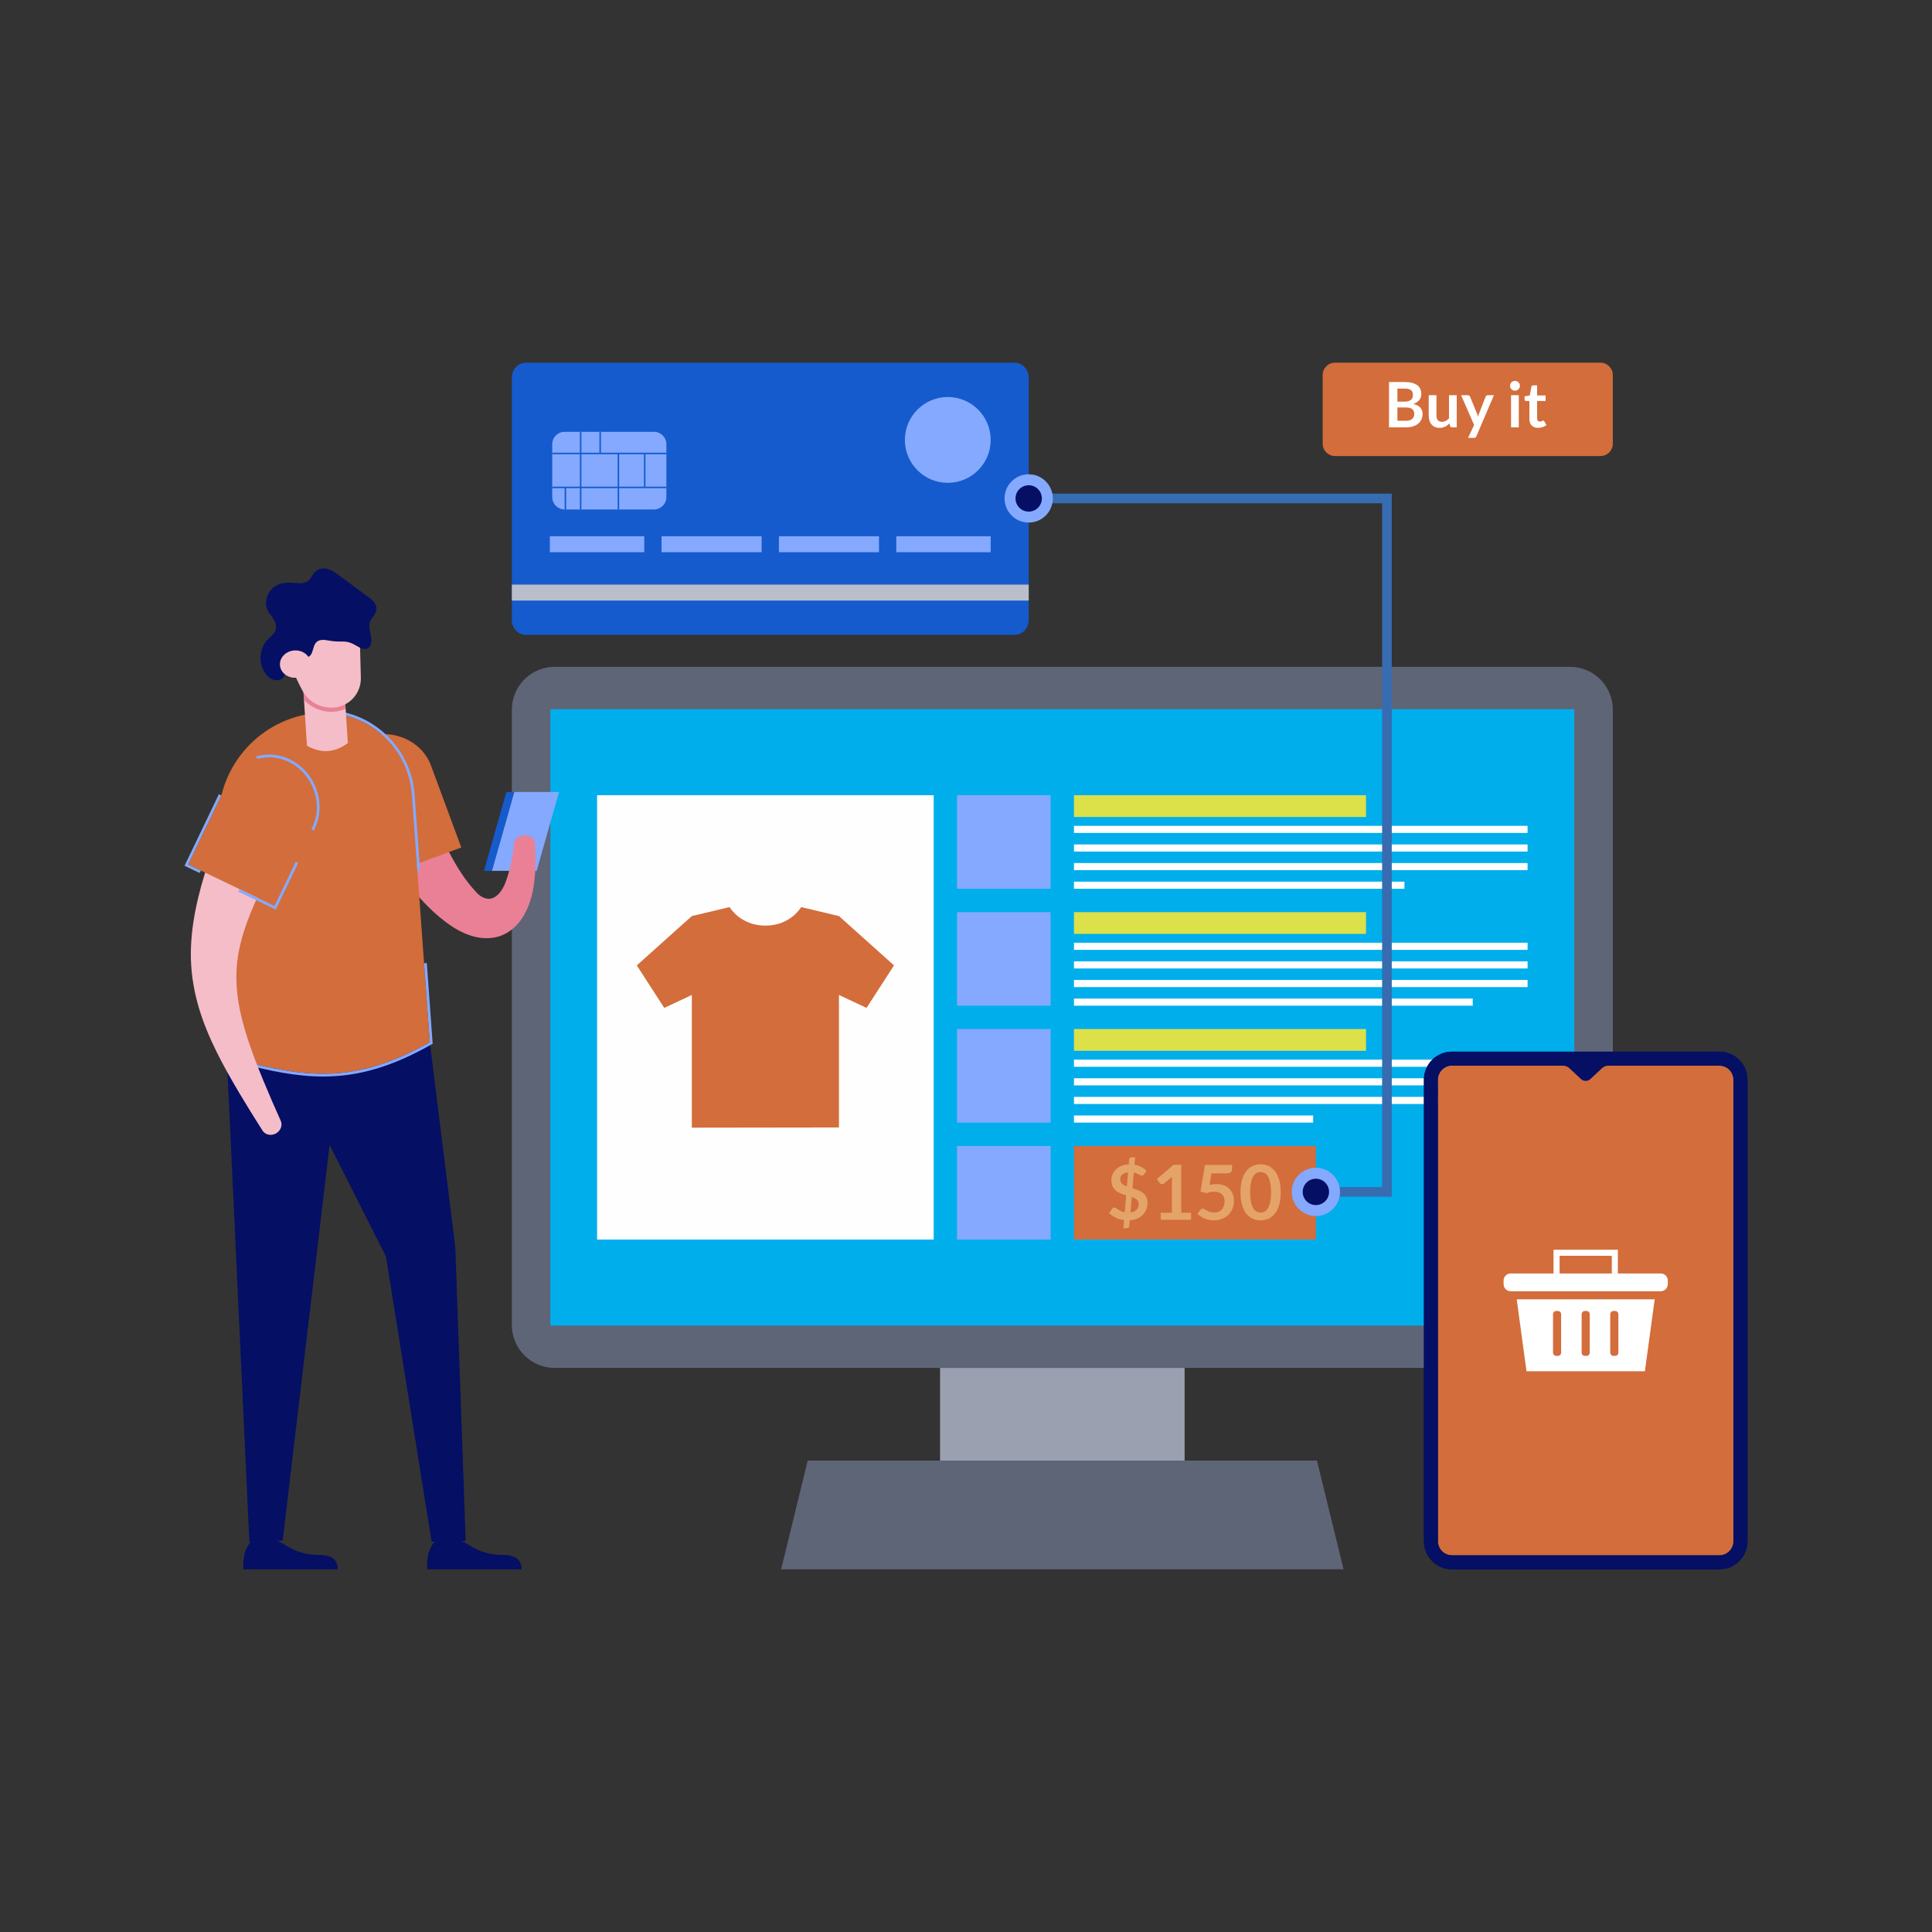<?xml version="1.0" encoding="UTF-8"?> <svg xmlns="http://www.w3.org/2000/svg" xmlns:xlink="http://www.w3.org/1999/xlink" xmlns:xodm="http://www.corel.com/coreldraw/odm/2003" xml:space="preserve" width="84.667mm" height="84.667mm" version="1.1" style="shape-rendering:geometricPrecision; text-rendering:geometricPrecision; image-rendering:optimizeQuality; fill-rule:evenodd; clip-rule:evenodd" viewBox="0 0 2637.21 2637.21"><rect x="0" y="0" width="2637.21" height="2637.21" fill="#333333" stroke="none"/> <defs> <style type="text/css"> .fil16 {fill:none} .fil5 {fill:#D36D3B} .fil4 {fill:#FEFEFE} .fil2 {fill:#00AEEC;fill-rule:nonzero} .fil0 {fill:#050F64;fill-rule:nonzero} .fil12 {fill:#155BCD;fill-rule:nonzero} .fil11 {fill:#376CB1;fill-rule:nonzero} .fil1 {fill:#5E6577;fill-rule:nonzero} .fil6 {fill:#84A9FF;fill-rule:nonzero} .fil3 {fill:#9AA0B0;fill-rule:nonzero} .fil13 {fill:#BABECA;fill-rule:nonzero} .fil9 {fill:#D36D3B;fill-rule:nonzero} .fil7 {fill:#DCE049;fill-rule:nonzero} .fil10 {fill:#E4A369;fill-rule:nonzero} .fil14 {fill:#EA8096;fill-rule:nonzero} .fil15 {fill:#F5BDC8;fill-rule:nonzero} .fil8 {fill:white;fill-rule:nonzero} </style> </defs> <g id="Layer_x0020_1">  <g id="_2726596401040"> <g id="_2256852692640"> <path class="fil0" d="M1450.11 1116.79c-116.75,0 -211.72,94.97 -211.72,211.72 0,116.73 94.97,211.72 211.72,211.72 116.75,0 211.72,-94.99 211.72,-211.72 0,-116.75 -94.97,-211.72 -211.72,-211.72zm0 443.21c-127.65,0 -231.51,-103.84 -231.51,-231.49 0,-127.66 103.85,-231.52 231.51,-231.52 127.65,0 231.51,103.86 231.51,231.52 0,127.65 -103.85,231.49 -231.51,231.49z"></path> <path class="fil1" d="M698.68 968.73l0 840c0,32.31 26.19,58.5 58.5,58.5l1385.85 0c32.31,0 58.5,-26.19 58.5,-58.5l0 -840c0,-32.32 -26.19,-58.51 -58.5,-58.51l-1385.85 0c-32.31,0 -58.5,26.19 -58.5,58.51z"></path> <polygon class="fil2" points="2148.95,968 2148.95,1809.46 751.27,1809.46 751.27,968 "></polygon> <polygon class="fil3" points="1617.02,1997.77 1283.21,1997.77 1283.21,1867.23 1617.02,1867.23 "></polygon> <polygon class="fil1" points="1833.98,2142.14 1066.25,2142.14 1102.55,1993.7 1797.67,1993.7 "></polygon> <polygon class="fil4" points="1274.5,1691.98 815.04,1691.98 815.04,1085.49 1274.5,1085.49 "></polygon> <path class="fil5" d="M1145.18 1250.45l-51.54 -12.26c0,0 -14.37,25.29 -48.87,25.29 -34.49,0 -48.86,-25.29 -48.86,-25.29l-51.55 12.26 -75.11 67.34 37.46 58.01 37.66 -17.66 0 181.13 200.82 -0.28 0 -180.85 37.66 17.66 37.47 -58.01 -75.12 -67.34z"></path> <polygon class="fil6" points="1434.09,1213.2 1306.38,1213.2 1306.38,1085.49 1434.09,1085.49 "></polygon> <polygon class="fil6" points="1434.09,1372.79 1306.38,1372.79 1306.38,1245.09 1434.09,1245.09 "></polygon> <polygon class="fil6" points="1434.09,1532.38 1306.38,1532.38 1306.38,1404.67 1434.09,1404.67 "></polygon> <polygon class="fil6" points="1434.09,1691.98 1306.38,1691.98 1306.38,1564.26 1434.09,1564.26 "></polygon> <polygon class="fil7" points="1864.64,1115.19 1465.97,1115.19 1465.97,1085.49 1864.64,1085.49 "></polygon> <polygon class="fil8" points="2085.18,1136.98 1465.97,1136.98 1465.97,1127.27 2085.18,1127.27 "></polygon> <polygon class="fil8" points="2085.18,1162.38 1465.97,1162.38 1465.97,1152.68 2085.18,1152.68 "></polygon> <polygon class="fil8" points="2085.18,1187.8 1465.97,1187.8 1465.97,1178.07 2085.18,1178.07 "></polygon> <polygon class="fil8" points="1917.06,1213.2 1465.97,1213.2 1465.97,1203.48 1917.06,1203.48 "></polygon> <polygon class="fil7" points="1864.64,1274.78 1465.97,1274.78 1465.97,1245.09 1864.64,1245.09 "></polygon> <polygon class="fil8" points="2085.18,1296.58 1465.97,1296.58 1465.97,1286.86 2085.18,1286.86 "></polygon> <polygon class="fil8" points="2085.18,1321.98 1465.97,1321.98 1465.97,1312.27 2085.18,1312.27 "></polygon> <polygon class="fil8" points="2085.18,1347.38 1465.97,1347.38 1465.97,1337.66 2085.18,1337.66 "></polygon> <polygon class="fil8" points="2010.32,1372.79 1465.97,1372.79 1465.97,1363.07 2010.32,1363.07 "></polygon> <polygon class="fil7" points="1864.64,1434.37 1465.97,1434.37 1465.97,1404.67 1864.64,1404.67 "></polygon> <polygon class="fil8" points="2085.18,1456.18 1465.97,1456.18 1465.97,1446.45 2085.18,1446.45 "></polygon> <polygon class="fil8" points="2085.18,1481.57 1465.97,1481.57 1465.97,1471.85 2085.18,1471.85 "></polygon> <polygon class="fil8" points="2085.18,1506.98 1465.97,1506.98 1465.97,1497.26 2085.18,1497.26 "></polygon> <polygon class="fil8" points="1792.49,1532.38 1465.97,1532.38 1465.97,1522.65 1792.49,1522.65 "></polygon> <polygon class="fil9" points="1796.19,1691.98 1465.97,1691.98 1465.97,1564.26 1796.19,1564.26 "></polygon> <path class="fil10" d="M1554.32 1643.5c0,-1.31 -0.22,-2.45 -0.7,-3.43 -0.46,-1 -1.12,-1.87 -1.96,-2.63 -0.85,-0.76 -1.84,-1.41 -2.99,-1.98 -1.13,-0.54 -2.38,-1.05 -3.73,-1.5l-1.77 21.04c3.67,-0.48 6.44,-1.71 8.33,-3.7 1.88,-2 2.82,-4.59 2.82,-7.81zm-25.18 -33.9c0,1.31 0.22,2.48 0.67,3.47 0.45,1.02 1.07,1.9 1.89,2.68 0.81,0.77 1.78,1.47 2.88,2.07 1.1,0.61 2.31,1.15 3.62,1.63l1.61 -19.18c-1.91,0.25 -3.51,0.65 -4.88,1.21 -1.34,0.58 -2.45,1.28 -3.31,2.11 -0.87,0.82 -1.5,1.75 -1.89,2.77 -0.4,1.02 -0.6,2.1 -0.6,3.24zm5.24 55.87c-4.05,-0.55 -7.83,-1.65 -11.38,-3.31 -3.54,-1.67 -6.54,-3.71 -9.04,-6.17l3.94 -5.87c0.35,-0.52 0.79,-0.94 1.37,-1.26 0.57,-0.34 1.16,-0.5 1.79,-0.5 0.76,0 1.57,0.27 2.42,0.81 0.87,0.54 1.85,1.16 2.96,1.9 1.1,0.71 2.36,1.44 3.78,2.17 1.41,0.73 3.1,1.26 5.03,1.61l1.96 -23.22c-2.45,-0.68 -4.88,-1.5 -7.28,-2.44 -2.41,-0.93 -4.57,-2.17 -6.47,-3.71 -1.92,-1.56 -3.48,-3.51 -4.64,-5.86 -1.17,-2.35 -1.77,-5.3 -1.77,-8.85 0,-2.63 0.52,-5.2 1.59,-7.72 1.05,-2.51 2.58,-4.75 4.58,-6.73 2,-1.97 4.47,-3.6 7.41,-4.88 2.93,-1.28 6.3,-1.92 10.1,-1.92l0.56 -6.6c0.07,-0.84 0.41,-1.58 1.04,-2.26 0.63,-0.66 1.42,-0.99 2.43,-0.99l4.71 0 -0.87 10.19c3.66,0.59 6.81,1.62 9.47,3.11 2.67,1.48 4.98,3.16 6.95,5.02l-3.11 4.72c-0.49,0.7 -0.97,1.21 -1.45,1.55 -0.47,0.36 -1.07,0.52 -1.76,0.52 -0.51,0 -1.13,-0.16 -1.84,-0.49 -0.7,-0.32 -1.51,-0.73 -2.42,-1.19 -0.93,-0.46 -1.94,-0.93 -3.04,-1.42 -1.11,-0.48 -2.33,-0.88 -3.68,-1.19l-1.82 21.47c2.49,0.76 4.95,1.6 7.39,2.51 2.44,0.92 4.63,2.1 6.58,3.56 1.95,1.44 3.54,3.25 4.74,5.4 1.21,2.16 1.81,4.86 1.81,8.12 0,3.21 -0.53,6.22 -1.59,9.04 -1.08,2.82 -2.64,5.3 -4.7,7.46 -2.05,2.17 -4.58,3.92 -7.58,5.27 -3.02,1.34 -6.45,2.16 -10.32,2.44l-0.63 7.61c-0.07,0.8 -0.41,1.53 -1.04,2.2 -0.61,0.67 -1.42,1.01 -2.42,1.01l-4.72 0 0.94 -11.08z"></path> <path class="fil10" d="M1584.42 1655.42l15.19 0 0 -43.68c0,-1.7 0.05,-3.48 0.16,-5.34l-10.78 9.02c-0.45,0.38 -0.91,0.63 -1.37,0.77 -0.48,0.14 -0.93,0.21 -1.38,0.21 -0.7,0 -1.33,-0.15 -1.89,-0.45 -0.57,-0.3 -0.99,-0.63 -1.27,-1.01l-4.03 -5.54 22.84 -19.44 10.52 0 0 65.44 13.47 0 0 9.59 -41.45 0 0 -9.59z"></path> <path class="fil10" d="M1681.83 1595.53c0,1.82 -0.57,3.31 -1.73,4.46 -1.15,1.13 -3.08,1.7 -5.77,1.7l-20.61 0 -2.71 15.64c3.4,-0.68 6.49,-1.04 9.28,-1.04 3.93,0 7.4,0.59 10.38,1.77 2.99,1.18 5.51,2.81 7.54,4.88 2.05,2.07 3.59,4.5 4.63,7.27 1.02,2.8 1.54,5.77 1.54,9 0,3.97 -0.68,7.6 -2.08,10.87 -1.4,3.28 -3.35,6.09 -5.83,8.42 -2.49,2.33 -5.43,4.14 -8.84,5.41 -3.4,1.27 -7.11,1.92 -11.12,1.92 -2.33,0 -4.57,-0.24 -6.68,-0.73 -2.11,-0.48 -4.08,-1.12 -5.93,-1.93 -1.85,-0.82 -3.56,-1.75 -5.13,-2.8 -1.57,-1.05 -2.99,-2.17 -4.22,-3.34l3.94 -5.45c0.83,-1.16 1.93,-1.75 3.3,-1.75 0.88,0 1.74,0.27 2.63,0.83 0.88,0.54 1.9,1.15 3.08,1.81 1.18,0.65 2.54,1.26 4.09,1.82 1.55,0.55 3.43,0.83 5.65,0.83 2.35,0 4.43,-0.38 6.22,-1.15 1.79,-0.76 3.29,-1.82 4.49,-3.18 1.19,-1.36 2.09,-2.99 2.69,-4.88 0.6,-1.88 0.91,-3.92 0.91,-6.14 0,-4.07 -1.19,-7.25 -3.56,-9.56 -2.37,-2.3 -5.85,-3.44 -10.44,-3.44 -3.63,0 -7.27,0.66 -10.93,1.98l-7.98 -2.28 6.2 -36.37 37 0 0 5.44z"></path> <path class="fil10" d="M1735 1627.55c0,-5.42 -0.41,-9.92 -1.19,-13.48 -0.8,-3.55 -1.86,-6.39 -3.2,-8.49 -1.33,-2.11 -2.86,-3.59 -4.58,-4.43 -1.73,-0.84 -3.52,-1.27 -5.39,-1.27 -1.83,0 -3.59,0.43 -5.3,1.27 -1.7,0.84 -3.22,2.32 -4.54,4.43 -1.32,2.11 -2.36,4.94 -3.14,8.49 -0.77,3.56 -1.16,8.06 -1.16,13.48 0,5.43 0.39,9.91 1.16,13.47 0.78,3.56 1.82,6.39 3.14,8.5 1.32,2.11 2.83,3.59 4.54,4.44 1.71,0.84 3.48,1.26 5.3,1.26 1.88,0 3.67,-0.42 5.39,-1.26 1.72,-0.85 3.25,-2.33 4.58,-4.44 1.33,-2.11 2.4,-4.94 3.2,-8.5 0.78,-3.56 1.19,-8.04 1.19,-13.47zm13.2 0c0,6.53 -0.69,12.19 -2.09,17.01 -1.4,4.82 -3.34,8.81 -5.8,11.96 -2.48,3.13 -5.4,5.48 -8.76,7.02 -3.38,1.53 -7.01,2.3 -10.92,2.3 -3.9,0 -7.51,-0.77 -10.85,-2.3 -3.34,-1.54 -6.23,-3.88 -8.67,-7.02 -2.45,-3.15 -4.37,-7.13 -5.76,-11.96 -1.38,-4.82 -2.07,-10.48 -2.07,-17.01 0,-6.57 0.7,-12.25 2.07,-17.05 1.39,-4.8 3.31,-8.78 5.76,-11.91 2.45,-3.14 5.34,-5.48 8.67,-7.02 3.34,-1.54 6.95,-2.31 10.85,-2.31 3.91,0 7.54,0.77 10.92,2.31 3.36,1.54 6.28,3.88 8.76,7.02 2.47,3.13 4.4,7.11 5.8,11.91 1.4,4.8 2.09,10.48 2.09,17.05z"></path> <polygon class="fil11" points="1899.79,1633.54 1796.19,1633.54 1796.19,1620.36 1886.6,1620.36 1886.6,686.96 1404.18,686.96 1404.18,673.78 1899.79,673.78 "></polygon> <path class="fil12" d="M1384.99 495.07l-667.1 0c-10.6,0 -19.2,9.14 -19.2,20.41l0 330.75c0,11.27 8.6,20.41 19.2,20.41l667.1 0c10.61,0 19.2,-9.14 19.2,-20.41l0 -330.75c0,-11.27 -8.59,-20.41 -19.2,-20.41z"></path> <path class="fil6" d="M1352.32 600.52c0,32.34 -26.23,58.56 -58.57,58.56 -32.35,0 -58.57,-26.22 -58.57,-58.56 0,-32.36 26.22,-58.58 58.57,-58.58 32.35,0 58.57,26.22 58.57,58.58z"></path> <polygon class="fil13" points="1404.19,819.77 698.69,819.77 698.69,797.99 1404.19,797.99 "></polygon> <polygon class="fil6" points="750.55,732 879.41,732 879.41,753.8 750.55,753.8 "></polygon> <polygon class="fil6" points="903.01,732 1039.64,732 1039.64,753.8 903.01,753.8 "></polygon> <polygon class="fil6" points="1063.23,732 1199.86,732 1199.86,753.8 1063.23,753.8 "></polygon> <polygon class="fil6" points="1352.32,732 1352.32,753.8 1223.46,753.8 1223.46,732 "></polygon> <path class="fil6" d="M892.77 695.43l-122.15 0c-9.25,0 -16.81,-7.57 -16.81,-16.82l0 -72.34c0,-9.25 7.56,-16.82 16.81,-16.82l122.15 0c9.25,0 16.81,7.57 16.81,16.82l0 72.34c0,9.25 -7.56,16.82 -16.81,16.82z"></path> <polygon class="fil12" points="909.58,666.33 753.8,666.33 753.8,664.29 909.58,664.29 "></polygon> <polygon class="fil12" points="909.58,620 753.8,620 753.8,617.96 909.58,617.96 "></polygon> <polygon class="fil12" points="845.16,695.43 843.12,695.43 843.12,618.98 845.16,618.98 "></polygon> <polygon class="fil12" points="881.07,665.31 879.02,665.31 879.02,618.98 881.07,618.98 "></polygon> <polygon class="fil12" points="793.62,695.43 791.57,695.43 791.57,589.45 793.62,589.45 "></polygon> <polygon class="fil12" points="820.27,618.98 818.23,618.98 818.23,589.45 820.27,589.45 "></polygon> <polygon class="fil12" points="772.77,695.43 770.73,695.43 770.73,665.31 772.77,665.31 "></polygon> <path class="fil6" d="M1437.13 680.38c0,18.18 -14.75,32.94 -32.95,32.94 -18.19,0 -32.95,-14.76 -32.95,-32.94 0,-18.21 14.76,-32.97 32.95,-32.97 18.2,0 32.95,14.76 32.95,32.97z"></path> <path class="fil0" d="M1422.17 680.38c0,9.92 -8.05,17.98 -17.99,17.98 -9.93,0 -17.98,-8.06 -17.98,-17.98 0,-9.94 8.05,-18 17.98,-18 9.94,0 17.99,8.06 17.99,18z"></path> <path class="fil6" d="M1829.15 1626.96c0,18.19 -14.76,32.94 -32.95,32.94 -18.2,0 -32.96,-14.75 -32.96,-32.94 0,-18.21 14.76,-32.96 32.96,-32.96 18.19,0 32.95,14.75 32.95,32.96z"></path> <path class="fil0" d="M1814.18 1626.96c0,9.93 -8.05,17.98 -17.98,17.98 -9.93,0 -17.99,-8.04 -17.99,-17.98 0,-9.93 8.06,-17.99 17.99,-17.99 9.94,0 17.98,8.06 17.98,17.99z"></path> <path class="fil9" d="M2184.72 622.51l-362.44 0c-9.25,0 -16.82,-7.57 -16.82,-16.82l0 -93.8c0,-9.25 7.57,-16.82 16.82,-16.82l362.44 0c9.24,0 16.81,7.57 16.81,16.82l0 93.8c0,9.25 -7.57,16.82 -16.81,16.82z"></path> <path class="fil8" d="M1907.5 556.23l0 18.13 11.68 0c2.14,0 3.93,-0.25 5.37,-0.77 1.45,-0.5 2.61,-1.19 3.48,-2.05 0.87,-0.85 1.48,-1.85 1.88,-2.99 0.38,-1.14 0.58,-2.36 0.58,-3.63 0,-1.34 -0.21,-2.55 -0.64,-3.62 -0.42,-1.06 -1.09,-1.99 -2,-2.74 -0.91,-0.74 -2.09,-1.33 -3.51,-1.73 -1.43,-0.41 -3.15,-0.6 -5.18,-0.6l-11.64 0zm0 -7.96l9.2 0c3.91,0 6.88,-0.7 8.9,-2.13 2.03,-1.43 3.04,-3.7 3.04,-6.8 0,-3.23 -0.91,-5.52 -2.73,-6.9 -1.84,-1.35 -4.68,-2.04 -8.56,-2.04l-9.85 0 0 17.86zm-11.5 35.08l0 -61.85 21.35 0c4.05,0 7.51,0.38 10.36,1.15 2.87,0.77 5.23,1.88 7.06,3.3 1.84,1.43 3.18,3.15 4.04,5.18 0.85,2.02 1.29,4.31 1.29,6.84 0,1.45 -0.21,2.85 -0.64,4.17 -0.42,1.32 -1.1,2.57 -1.99,3.72 -0.9,1.15 -2.03,2.2 -3.42,3.14 -1.39,0.95 -3.02,1.75 -4.95,2.39 8.5,1.92 12.75,6.5 12.75,13.77 0,2.63 -0.5,5.05 -1.5,7.27 -1,2.23 -2.45,4.14 -4.36,5.74 -1.92,1.62 -4.26,2.88 -7.06,3.8 -2.78,0.91 -5.98,1.36 -9.57,1.36l-23.36 0z"></path> <path class="fil8" d="M1960.79 539.47l0 27.89c0,2.68 0.62,4.75 1.86,6.22 1.24,1.48 3.1,2.2 5.58,2.2 1.82,0 3.53,-0.41 5.13,-1.21 1.59,-0.82 3.11,-1.94 4.54,-3.35l0 -31.74 10.57 0 0 43.88 -6.46 0c-1.37,0 -2.27,-0.64 -2.69,-1.92l-0.73 -3.5c-0.91,0.91 -1.87,1.74 -2.83,2.5 -0.97,0.76 -2,1.4 -3.1,1.93 -1.09,0.52 -2.28,0.94 -3.54,1.23 -1.27,0.3 -2.64,0.45 -4.09,0.45 -2.4,0 -4.51,-0.41 -6.35,-1.22 -1.83,-0.81 -3.39,-1.96 -4.63,-3.44 -1.26,-1.47 -2.2,-3.24 -2.85,-5.29 -0.64,-2.03 -0.97,-4.27 -0.97,-6.72l0 -27.89 10.57 0z"></path> <path class="fil8" d="M2015.32 595.41c-0.31,0.74 -0.72,1.31 -1.22,1.69 -0.49,0.39 -1.26,0.59 -2.28,0.59l-7.86 0 8.21 -17.59 -17.75 -40.62 9.24 0c0.85,0 1.51,0.19 1.97,0.59 0.45,0.41 0.79,0.88 1.02,1.38l9.36 22.76c0.32,0.74 0.59,1.51 0.82,2.31 0.22,0.79 0.44,1.59 0.6,2.39 0.22,-0.83 0.48,-1.62 0.74,-2.39 0.28,-0.77 0.56,-1.56 0.89,-2.36l8.81 -22.71c0.22,-0.56 0.6,-1.04 1.13,-1.4 0.52,-0.38 1.1,-0.56 1.76,-0.56l8.47 0 -23.91 55.95z"></path> <path class="fil8" d="M2073.16 539.47l0 43.88 -10.57 0 0 -43.88 10.57 0zm1.58 -12.79c0,0.91 -0.19,1.76 -0.56,2.56 -0.37,0.8 -0.88,1.5 -1.47,2.11 -0.62,0.6 -1.33,1.07 -2.16,1.42 -0.83,0.37 -1.72,0.53 -2.66,0.53 -0.91,0 -1.77,-0.16 -2.58,-0.53 -0.81,-0.35 -1.53,-0.82 -2.11,-1.42 -0.61,-0.61 -1.08,-1.31 -1.45,-2.11 -0.35,-0.8 -0.53,-1.65 -0.53,-2.56 0,-0.94 0.18,-1.83 0.53,-2.65 0.36,-0.83 0.84,-1.54 1.45,-2.15 0.59,-0.59 1.3,-1.06 2.11,-1.42 0.82,-0.36 1.67,-0.54 2.58,-0.54 0.94,0 1.83,0.18 2.66,0.54 0.83,0.36 1.54,0.84 2.16,1.42 0.6,0.61 1.1,1.32 1.47,2.15 0.36,0.82 0.56,1.7 0.56,2.65z"></path> <path class="fil8" d="M2099.5 584.03c-3.8,0 -6.72,-1.08 -8.78,-3.22 -2.05,-2.16 -3.08,-5.13 -3.08,-8.92l0 -24.52 -4.44 0c-0.57,0 -1.07,-0.18 -1.47,-0.54 -0.42,-0.38 -0.63,-0.93 -0.63,-1.67l0 -4.2 7.06 -1.16 2.23 -11.96c0.11,-0.58 0.38,-1.02 0.78,-1.33 0.42,-0.31 0.93,-0.48 1.57,-0.48l5.46 0 0 13.82 11.55 0 0 7.52 -11.55 0 0 23.78c0,1.38 0.35,2.44 1.04,3.21 0.67,0.77 1.58,1.16 2.73,1.16 0.66,0 1.21,-0.08 1.64,-0.24 0.45,-0.16 0.83,-0.32 1.16,-0.49 0.33,-0.17 0.62,-0.33 0.88,-0.49 0.27,-0.16 0.52,-0.24 0.77,-0.24 0.32,0 0.57,0.08 0.77,0.24 0.19,0.16 0.42,0.39 0.64,0.69l3.17 5.13c-1.54,1.29 -3.31,2.26 -5.32,2.92 -1.99,0.66 -4.06,0.98 -6.19,0.98z"></path> <path class="fil0" d="M2366.2 2103.91c0,10.54 -8.58,19.12 -19.11,19.12l-365.16 0c-10.54,0 -19.12,-8.58 -19.12,-19.12l0 -630.15c0,-10.53 8.58,-19.11 19.12,-19.11l365.16 0c10.53,0 19.11,8.58 19.11,19.11l0 630.15zm-19.11 -668.38l-365.16 0c-21.12,0 -38.24,17.11 -38.24,38.23l0 630.15c0,21.12 17.13,38.23 38.24,38.23l365.16 0c21.11,0 38.24,-17.11 38.24,-38.23l0 -630.15c0,-21.12 -17.13,-38.23 -38.24,-38.23z"></path> <path class="fil9" d="M1981.92 2123.03c-10.54,0 -19.13,-8.58 -19.13,-19.12l0 -630.15c0,-10.53 8.59,-19.11 19.13,-19.11l365.16 0c10.53,0 19.11,8.58 19.11,19.11l0 630.15c0,10.54 -8.58,19.12 -19.11,19.12l-365.16 0z"></path> <path class="fil0" d="M2366.2 2103.91c0,10.55 -8.56,19.12 -19.11,19.12l-365.16 0c-10.57,0 -19.12,-8.57 -19.12,-19.12l0 -630.15c0,-10.55 8.55,-19.11 19.12,-19.11l151.57 0c3.24,0 6.34,1.23 8.72,3.43l15.75 14.76c3.67,3.43 9.38,3.43 13.06,0l15.76 -14.76c2.36,-2.2 5.47,-3.43 8.7,-3.43l151.6 0c10.55,0 19.11,8.56 19.11,19.11l0 630.15zm-19.11 -668.38l-365.16 0c-21.12,0 -38.24,17.11 -38.24,38.23l0 630.15c0,21.12 17.13,38.23 38.24,38.23l365.16 0c21.11,0 38.24,-17.11 38.24,-38.23l0 -630.15c0,-21.12 -17.13,-38.23 -38.24,-38.23z"></path> <path class="fil8" d="M2119.9 1793.9c0,-2.44 2,-4.43 4.44,-4.43l2.21 0c2.45,0 4.43,1.99 4.43,4.43l0 52.45c0,2.44 -1.98,4.44 -4.43,4.44l-2.21 0c-2.44,0 -4.44,-2 -4.44,-4.44l0 -52.45zm39.06 0c0,-2.44 1.99,-4.43 4.43,-4.43l2.21 0c2.45,0 4.44,1.99 4.44,4.43l0 52.45c0,2.44 -1.99,4.44 -4.44,4.44l-2.21 0c-2.44,0 -4.43,-2 -4.43,-4.44l0 -52.45zm39.06 0c0,-2.44 2,-4.43 4.44,-4.43l2.22 0c2.45,0 4.43,1.99 4.43,4.43l0 52.45c0,2.44 -1.98,4.44 -4.43,4.44l-2.22 0c-2.44,0 -4.44,-2 -4.44,-4.44l0 -52.45zm-127.04 -20.27l-0.64 0 13.37 98.14 161.58 0 13.39 -98.14 -0.66 0 -187.03 0z"></path> <path class="fil8" d="M2266.88 1738.28l-204.76 0c-5.35,0 -9.71,4.34 -9.71,9.69l0 4.88c0,5.35 4.36,9.7 9.71,9.7l204.76 0c5.36,0 9.7,-4.34 9.7,-9.7l0 -4.88c0,-5.35 -4.35,-9.69 -9.7,-9.69z"></path> <polygon class="fil8" points="2128.86,1714.17 2200.15,1714.17 2200.15,1738.28 2208.39,1738.28 2208.39,1714.17 2208.39,1705.92 2200.15,1705.92 2128.86,1705.92 2120.61,1705.92 2120.61,1714.17 2120.61,1738.28 2128.86,1738.28 "></polygon> <g> <path class="fil0" d="M583.18 2142.14l128.82 0c-0.1,-4.41 -0.96,-8.64 -3.63,-12.05 -3.05,-3.95 -8.01,-6.03 -12.91,-6.88 -4.92,-0.85 -9.97,-0.62 -14.95,-0.87 -12.22,-0.59 -24.29,-4.11 -34.95,-10.13 -5.57,-3.11 -10.77,-6.96 -16.78,-9.13l-35.11 0.9c-4.8,5.18 -7.9,11.98 -9.38,18.93 -1.36,6.31 -1.5,12.8 -1.11,19.24z"></path> <path class="fil0" d="M332.35 2142.14l128.82 0c-0.1,-4.41 -0.96,-8.64 -3.62,-12.05 -3.05,-3.95 -8.01,-6.03 -12.91,-6.88 -4.92,-0.85 -9.97,-0.62 -14.95,-0.87 -12.22,-0.59 -24.29,-4.11 -34.95,-10.13 -5.56,-3.11 -10.77,-6.96 -16.78,-9.13l-35.11 0.9c-4.8,5.18 -7.9,11.98 -9.38,18.93 -1.35,6.31 -1.51,12.8 -1.11,19.24z"></path> <path class="fil0" d="M635.64 2103.36l-13.99 -396.99c0,0 -0.48,-7.1 -0.66,-8.18l-34.32 -275.54c-2.34,-34.56 -277.06,20.27 -277.06,20.27l30.78 661.6 45.43 -1.44 64.08 -540.27 76.97 152.4 62.28 389.3 46.49 -1.16z"></path> <polygon class="fil12" points="702.07,1081.14 671.55,1188.68 660.66,1188.68 691.17,1081.14 "></polygon> <polygon class="fil6" points="763.11,1081.14 732.59,1188.68 671.55,1188.68 702.06,1081.14 "></polygon> <path class="fil14" d="M716.27 1140.19c-7.49,0.03 -13.7,4.23 -14.25,9.59 -1.87,15.83 -4.55,31.48 -8.96,45.8 -1.1,3.56 -2.31,7.03 -3.62,10.36 -0.33,0.92 -0.61,1.48 -0.91,2.11l-0.88 1.87c-0.59,1.16 -1.16,2.16 -1.76,3.21 -2.45,4.06 -5.24,7.67 -8.75,10.24 -3.44,2.57 -7.75,3.92 -11.96,3.36 -4.2,-0.56 -8,-2.59 -11.04,-5.01 -1.54,-1.21 -2.91,-2.54 -4.15,-3.88 -0.62,-0.66 -1.2,-1.3 -1.79,-2.04l-0.86 -1.05 -1.59 -1.77c-4.41,-4.85 -8.71,-10.39 -12.81,-16.27 -4.1,-5.88 -8.01,-12.08 -11.76,-18.52 -3.73,-6.46 -7.29,-13.13 -10.71,-19.9 -6.79,-13.68 -13.03,-27.81 -18.73,-42.31 -11.45,-28.96 -21.04,-59.05 -29.35,-89.61 -2.9,-9.59 -10.97,-16.44 -21.67,-19.9 -10.67,-3.49 -24.05,-3.54 -37.37,0.97l0 0c-13.32,4.49 -23.85,12.73 -29.97,22.48 -6.1,9.72 -7.69,20.99 -3.28,31.02 14.83,31.22 31.02,61.95 49.48,91.81 9.21,14.91 19.08,29.58 29.76,43.92 10.76,14.29 22.29,28.27 35.64,41.5 6.68,6.62 13.81,13.03 21.76,19.09l3.06 2.31 3.94 2.82c2.61,1.9 5.44,3.54 8.15,5.26 1.35,0.9 2.8,1.56 4.2,2.35 1.41,0.74 2.78,1.57 4.22,2.21 2.89,1.28 5.73,2.67 8.66,3.67 2.9,1.12 5.87,1.94 8.81,2.74 2.98,0.64 5.94,1.31 8.93,1.59 5.96,0.67 11.97,0.59 17.81,-0.46 11.76,-1.97 22.43,-8.29 30.47,-16.75 8.13,-8.46 13.76,-19.16 17.72,-30.19 0.93,-2.77 1.81,-5.62 2.61,-8.34l1.02 -4.03c0.33,-1.33 0.68,-2.72 0.85,-3.79 0.92,-4.62 1.62,-9.19 2.16,-13.7 2.15,-18.03 1.92,-35.41 0.91,-52.51 -0.34,-5.8 -6.52,-10.29 -13.99,-10.24l0 0z"></path> <path class="fil9" d="M507.1 1202.17l-41.41 -111.9c-12.52,-33.86 2.06,-71.55 35.91,-84.07l0 0c33.85,-12.52 74.15,4.85 86.68,38.71l41.4 111.91 -122.58 45.35z"></path> <path class="fil9" d="M423.77 974.22l0 0c69.82,-10.62 133.8,40.76 138.49,111.23l24.41 337.19c-108.73,61.37 -176.25,46.58 -277.06,20.27l-11.4 -317.16c-2.7,-75.06 51.3,-140.22 125.56,-151.54z"></path> <path class="fil6" d="M442.1 972.83c62.33,0 115.86,48.35 120.15,112.59l7.47 103.26 3.75 0 -7.48 -103.48c-4.34,-65.12 -58.75,-116.11 -123.89,-116.11 -6.27,0 -12.64,0.46 -18.9,1.41 -0.45,0.07 -0.88,0.16 -1.34,0.21l-0.28 3.87c0.71,-0.12 1.45,-0.23 2.17,-0.36 6.18,-0.93 12.3,-1.39 18.35,-1.39zm140.51 341.76l-3.75 0.28 7.81 107.77c-103.02,58.15 -169.03,47.95 -261.45,24.29l0.13 3.92c43.49,11.08 78.86,18.6 115.75,18.6 48.62,0 94.09,-13.44 147.41,-43.53l2.08 -1.18 -7.97 -110.16zm-283.25 -156.95l-3.76 0 5.52 154.02 3.77 0 -5.54 -154.02z"></path> <path class="fil15" d="M383.22 1529.87c-8.24,-18.39 -16.32,-36.81 -23.92,-55.28 -7.6,-18.45 -14.79,-36.92 -20.84,-55.36 -6.04,-18.45 -10.87,-36.86 -13.49,-54.88 -2.65,-18.04 -3.03,-35.58 -1.02,-52.8 2.16,-17.23 6.64,-34.27 12.78,-51.41 6.14,-17.11 13.87,-34.25 22.39,-51.36 2.19,-4.29 4.23,-8.57 6.54,-12.85l6.79 -12.82c4.73,-8.57 9.35,-17.11 14.3,-25.68 9.68,-17.12 19.86,-34.25 30.11,-51.36 12.52,-22.02 2.42,-51.23 -22.58,-64.14l0 0c-24.95,-12.88 -54.8,-4.08 -65.4,19.73 -7.89,18.93 -15.74,37.94 -23.27,57.34 -3.83,9.64 -7.45,19.52 -11.12,29.3l-5.3 14.93c-1.79,4.92 -3.4,10.08 -5.11,15.11 -6.63,20.27 -12.67,41.17 -17.06,63.05 -4.39,21.83 -7.01,44.77 -6.44,67.91 0.69,23.13 4.74,46.05 11.18,67.34 6.41,21.34 14.97,41.2 24.34,60.05 9.39,18.86 19.62,36.84 30.08,54.49 10.47,17.65 21.26,34.91 32.14,52.08 3.65,5.8 11.62,7.57 18.2,4l0 0c6.58,-3.57 9.51,-11.19 6.69,-17.4z"></path> <path class="fil9" d="M256.88 1180.01l51.68 -107.54c15.63,-32.53 52.86,-48.25 85.4,-32.63l0 0c32.53,15.65 48.05,56.69 32.42,89.22l-51.67 107.57 -117.81 -56.62z"></path> <path class="fil6" d="M302.03 1086.04l-3.16 -2.08 -46.99 97.82 20.36 9.77 2.07 -3.15 -17.43 -8.39 45.15 -93.96zm104.89 92.17l-3.16 -2.07 -29.06 60.49 -47.53 -22.83 -2.07 3.15 51.36 24.69 30.47 -63.42zm22.84 -47.51c14.88,-30.96 3.31,-70.42 -26.31,-89.79 -2.51,-1.64 -5.16,-3.15 -7.86,-4.46 -14.99,-7.2 -31.67,-8.41 -47.38,-3.48l4.14 2.72c13.39,-3.44 27.92,-2.42 41.61,4.18 32.54,15.6 48.06,56.66 32.42,89.19l-1.35 2.83 3.16 2.08 1.57 -3.25z"></path> <path class="fil15" d="M469.27 928.68l5.54 85.64c-17.82,13.28 -36.42,14.49 -55.81,3.62l-5.54 -85.65 55.81 -3.6z"></path> <path class="fil14" d="M469.27 928.68l2.5 38.74c-3.82,1.77 -7.95,3 -12.31,3.67 -1.39,0.2 -2.79,0.36 -4.2,0.43 -15.36,1 -30.24,-5.18 -40.31,-16.27l-1.48 -22.98 55.81 -3.6z"></path> <path class="fil15" d="M491.23 874.65l0.96 35.86 0.39 14.52c0.55,20.13 -14.03,37.5 -33.94,40.48 -6.6,0.97 -13.18,0.48 -19.31,-1.36 -1.42,-0.41 -2.82,-0.9 -4.18,-1.46 -0.85,-0.33 -1.69,-0.69 -2.51,-1.11 -7.9,-3.79 -14.67,-9.93 -19.16,-17.88 -3.8,-6.72 -7.45,-14.16 -10.99,-22.04 -2.03,-4.48 -4.02,-9.13 -5.98,-13.85 -8.68,-20.78 -5.59,-44.97 8.9,-62.24 12.34,-14.7 28.71,-20.08 49.39,-15.44 20.9,4.69 35.87,23.08 36.44,44.51z"></path> <path class="fil0" d="M504.22 883.15c3.43,-3.98 3.08,-10.67 1.9,-16.19 -1.18,-5.51 -2.92,-11.31 -1.43,-16.77 1.89,-6.93 8.6,-11.34 9.12,-18.63 0.51,-7.1 -5.11,-12.26 -10.08,-15.93 -13.23,-9.77 -26.46,-19.55 -39.68,-29.32 -5.42,-4 -10.96,-8.08 -17.18,-9.7 -6.22,-1.59 -13.33,-0.33 -17.89,5.16 -2.39,2.9 -3.92,6.72 -6.43,9.47 -5.66,6.18 -14.2,5.06 -21.72,4.39 -9.29,-0.82 -19.16,-0.16 -27.12,5.9 -7.96,6.02 -13.11,18.85 -9.38,29.22 1.77,4.89 5.16,8.56 7.99,12.67 2.82,4.08 5.21,9.31 4.32,14.6 -1.19,7.11 -7.42,10.86 -11.91,15.65 -6.33,6.75 -9.81,17.3 -9.04,27.43 0.78,10.15 5.78,19.59 13.01,24.6 6.27,4.34 15.63,4.39 19.5,-3.13 4.43,-8.59 -0.39,-22.47 6.35,-28.42 8.1,-7.13 20.49,8.49 28.47,1.12 4.27,-3.95 4.05,-12.05 7.53,-17 4.6,-6.55 12.65,-4.88 18.72,-3.8 6.56,1.16 12.7,1.31 19.3,1.26 6.05,-0.05 11.02,1.79 16.47,4.87 5.63,3.19 13.46,8.76 19.18,2.57z"></path> <path class="fil15" d="M423.95 905.16c0.66,10.26 -8.16,19.22 -19.71,19.96 -11.55,0.75 -21.45,-6.98 -22.11,-17.27 -0.66,-10.26 8.15,-19.22 19.7,-19.96 11.55,-0.75 21.45,6.98 22.12,17.27z"></path> </g> </g> </g> <rect class="fil16" width="2637.21" height="2637.21"></rect> <rect class="fil16" x="158.23" y="158.23" width="2320.75" height="2320.75"></rect> </g> </svg> 